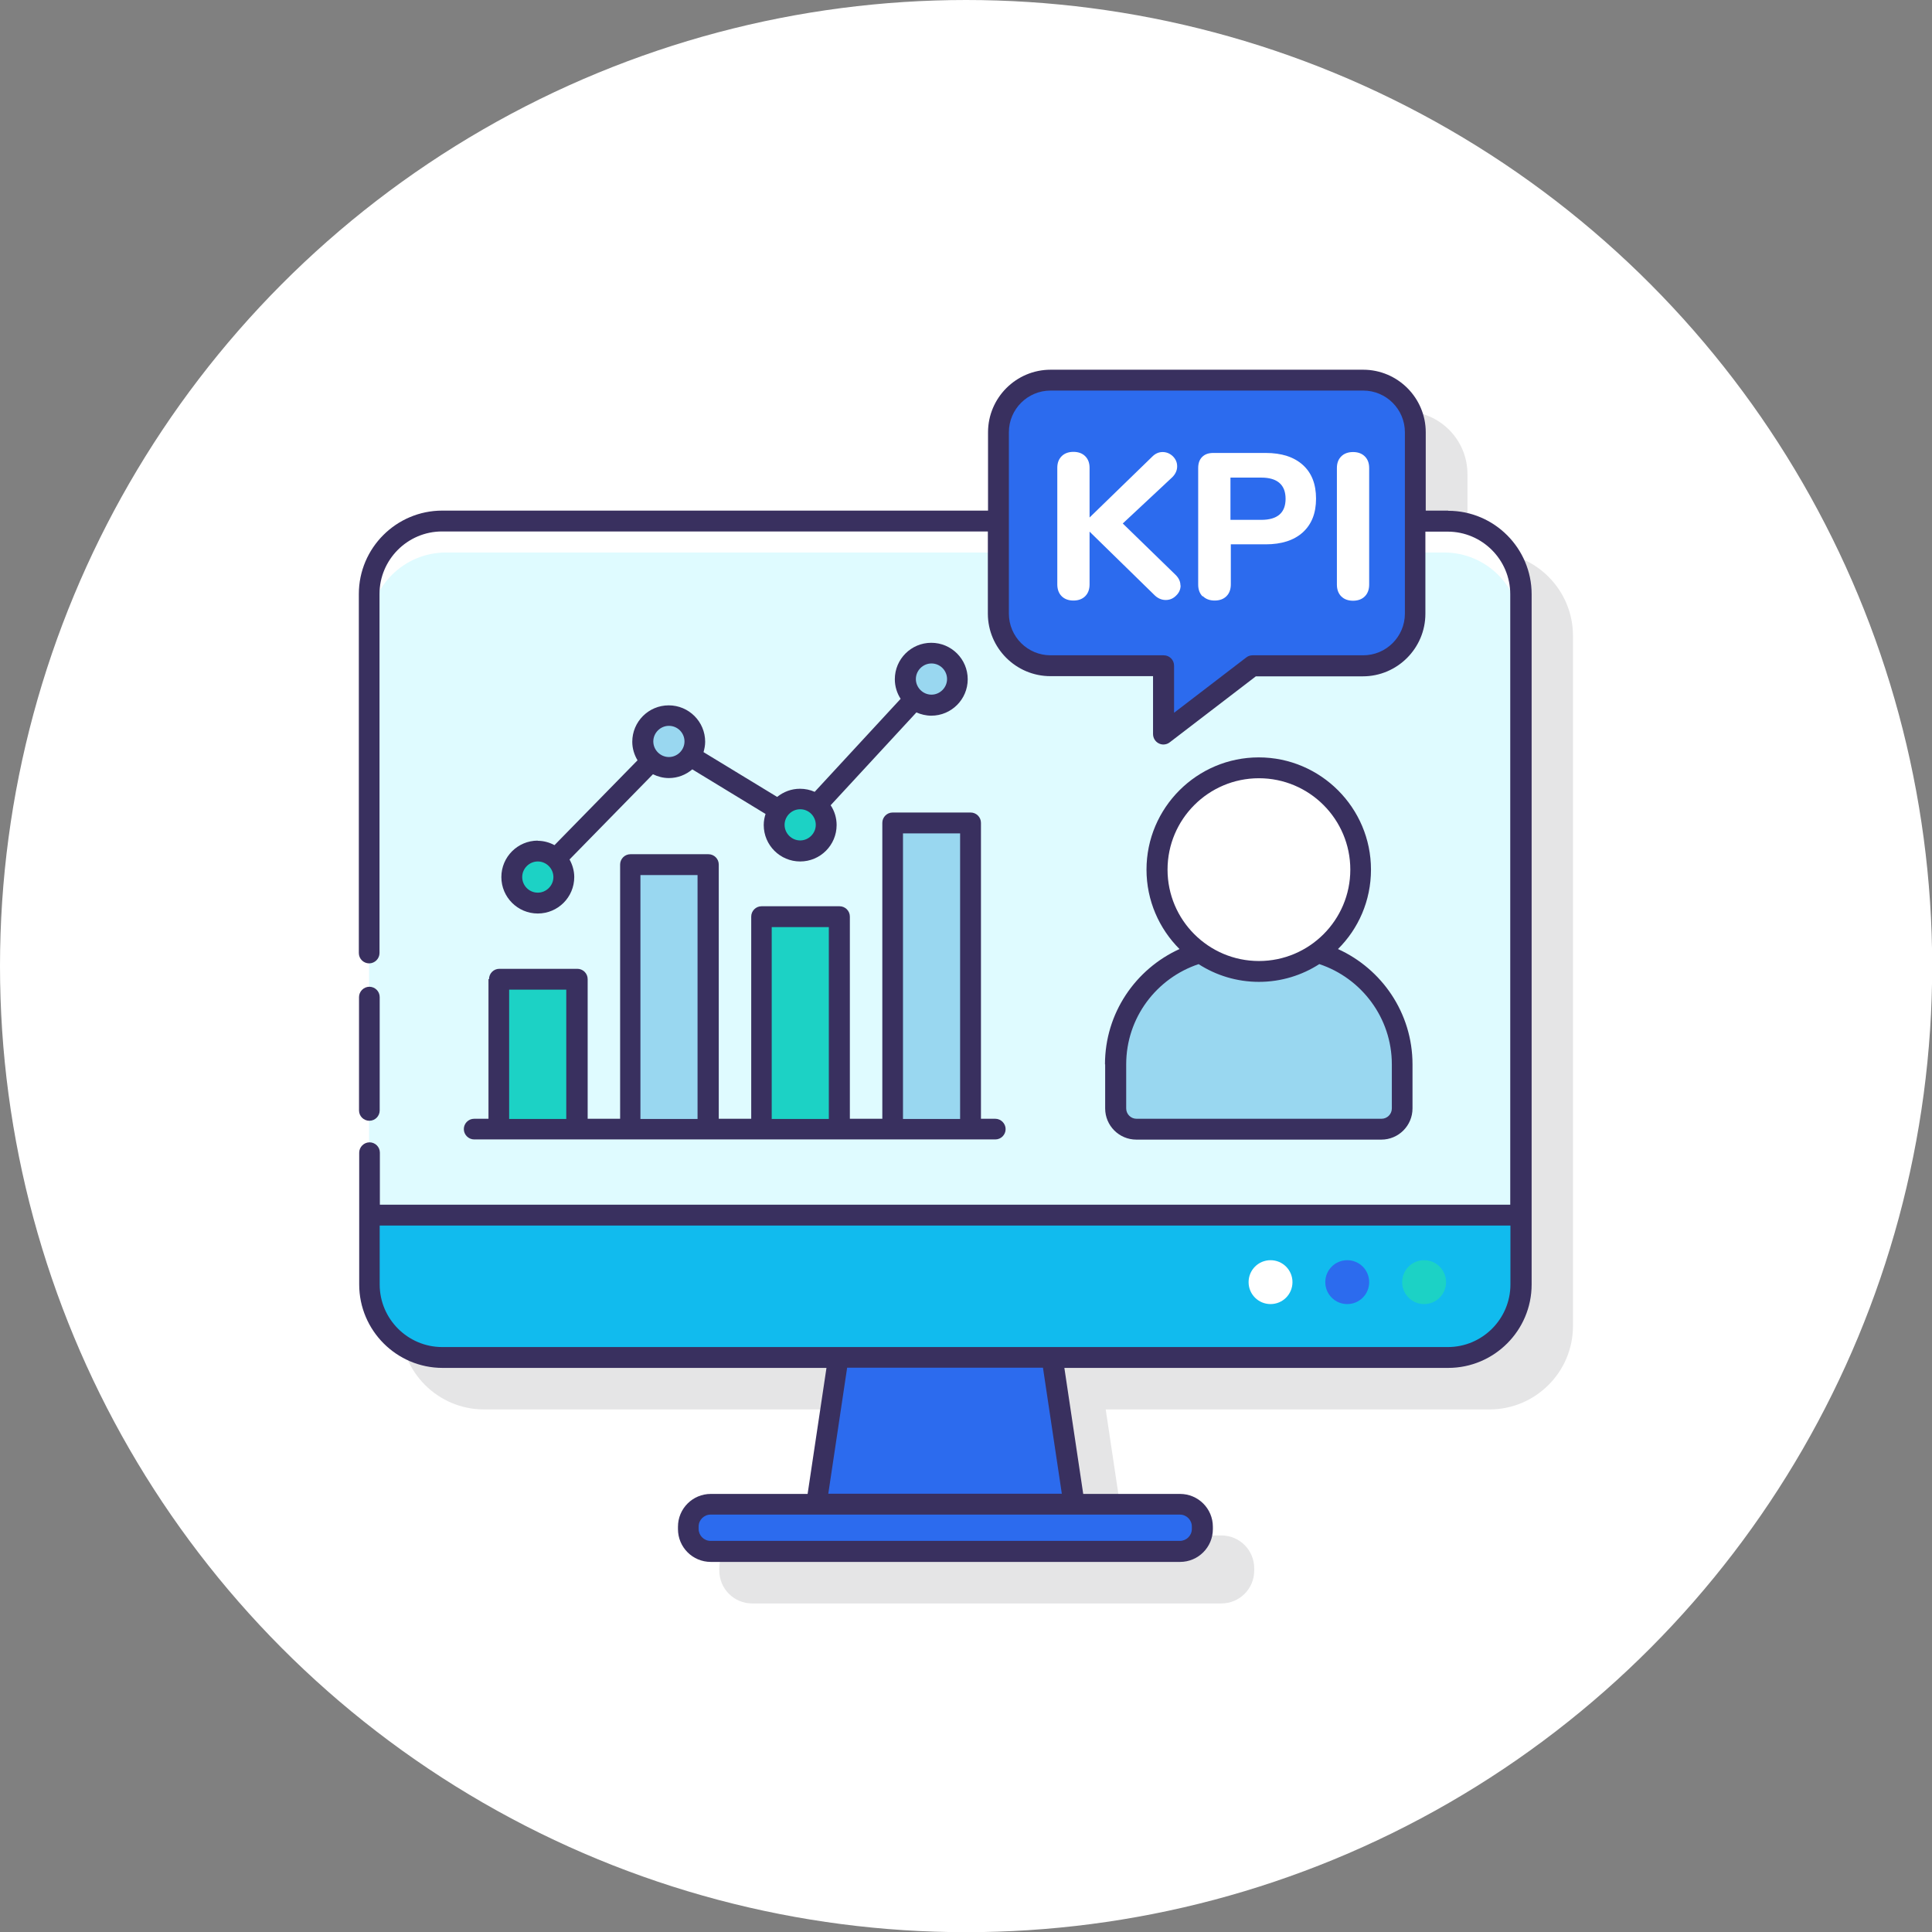 <?xml version="1.0" encoding="UTF-8"?> <svg xmlns="http://www.w3.org/2000/svg" id="Capa_2" data-name="Capa 2" viewBox="0 0 106.55 106.55"><rect x="0" y="0" width="106.55" height="106.55" fill="#808080" stroke="none"/><defs><style> .cls-1 { fill: #fff; } .cls-2 { fill: #e5e5e6; } .cls-3 { fill: #dffbff; } .cls-4 { fill: #1be; } .cls-5 { fill: #1cd2c5; } .cls-6 { fill: #99d7f0; } .cls-7 { fill: #2c6bee; } .cls-8 { fill: #39305f; } </style></defs><g id="Layer_1" data-name="Layer 1"><g><circle class="cls-1" cx="53.28" cy="53.28" r="53.28"></circle><g><path class="cls-2" d="m82.16,30.46h-1.23v-4.32c0-1.9-1.55-3.45-3.45-3.45h-17.24c-1.9,0-3.45,1.55-3.45,3.45v4.32h-30.1c-2.53,0-4.6,2.06-4.6,4.6v38.07c0,2.53,2.06,4.6,4.6,4.6h21.17l-1.04,6.95h-5.34c-1,0-1.81.81-1.81,1.81v.13c0,1,.81,1.81,1.81,1.81h25.88c1,0,1.81-.81,1.81-1.81v-.13c0-1-.81-1.81-1.81-1.81h-5.34l-1.04-6.95h21.17c2.53,0,4.6-2.06,4.6-4.6v-38.07c0-2.53-2.06-4.6-4.6-4.6Z"></path><g><rect class="cls-4" x="20.37" y="28.74" width="63.51" height="46.12" rx="4.02" ry="4.02"></rect><path class="cls-3" d="m79.86,28.74H24.39c-2.22,0-4.02,1.8-4.02,4.02v34.25h63.51v-34.25c0-2.22-1.8-4.02-4.02-4.02Z"></path><g><g><rect class="cls-5" x="27.52" y="54" width="4.3" height="8.28"></rect><rect class="cls-6" x="34.75" y="47.68" width="4.3" height="14.6"></rect><rect class="cls-5" x="41.99" y="50.55" width="4.3" height="11.72"></rect><rect class="cls-6" x="49.22" y="45.38" width="4.3" height="16.9"></rect></g><circle class="cls-5" cx="29.66" cy="48.37" r="1.44"></circle><circle class="cls-6" cx="36.9" cy="40.9" r="1.44"></circle><circle class="cls-5" cx="44.14" cy="45.5" r="1.44"></circle><circle class="cls-6" cx="51.37" cy="37.45" r="1.44"></circle></g><path class="cls-1" d="m79.86,28.74H24.39c-2.22,0-4.02,1.8-4.02,4.02v1.94c0-2.34,1.9-4.23,4.23-4.23h55.04c2.34,0,4.23,1.9,4.23,4.23v-1.94c0-2.22-1.8-4.02-4.02-4.02Z"></path><rect class="cls-7" x="37.95" y="82.95" width="28.36" height="2.61" rx="1.24" ry="1.24"></rect><polygon class="cls-7" points="58.02 74.86 46.23 74.86 45.02 82.95 59.23 82.95 58.02 74.86"></polygon><path class="cls-1" d="m70.07,69.5c-.67,0-1.21.54-1.21,1.21s.54,1.21,1.21,1.21,1.21-.54,1.21-1.21-.54-1.21-1.21-1.21Z"></path><path class="cls-7" d="m74.3,69.5c-.67,0-1.21.54-1.21,1.21s.54,1.21,1.21,1.21,1.21-.54,1.21-1.21-.54-1.21-1.21-1.21Z"></path><path class="cls-5" d="m78.54,69.5c-.67,0-1.21.54-1.21,1.21s.54,1.21,1.21,1.21,1.21-.54,1.21-1.21-.54-1.21-1.21-1.21Z"></path><g><path class="cls-6" d="m72.68,52.53c-.92.65-2.04,1.04-3.25,1.04s-2.33-.39-3.25-1.04c-2.69.77-4.66,3.23-4.66,6.17v2.43c0,.63.51,1.15,1.15,1.15h13.51c.63,0,1.15-.51,1.15-1.15v-2.43c0-2.93-1.97-5.4-4.66-6.17Z"></path><circle class="cls-1" cx="69.43" cy="47.95" r="5.62" transform="translate(10.97 108.8) rotate(-80.78)"></circle></g><g><g><path class="cls-7" d="m75.18,20.97h-17.24c-1.59,0-2.87,1.29-2.87,2.87v10c0,1.59,1.29,2.87,2.87,2.87h6.24v3.76l4.91-3.76h6.1c1.59,0,2.87-1.29,2.87-2.87v-10c0-1.59-1.29-2.87-2.87-2.87Z"></path><g><path class="cls-8" d="m26.94,54v7.7h-.79c-.32,0-.57.26-.57.57s.26.57.57.57h28.74c.32,0,.57-.26.57-.57s-.26-.57-.57-.57h-.79v-16.32c0-.32-.26-.57-.57-.57h-4.3c-.32,0-.57.26-.57.57v16.32h-1.79v-11.15c0-.32-.26-.57-.57-.57h-4.3c-.32,0-.57.26-.57.57v11.15h-1.79v-14.02c0-.32-.26-.57-.57-.57h-4.3c-.32,0-.57.26-.57.57v14.02h-1.79v-7.7c0-.32-.26-.57-.57-.57h-4.3c-.32,0-.57.26-.57.57Zm22.86-8.04h3.15v15.75h-3.15v-15.75Zm-7.24,5.17h3.15v10.58h-3.15v-10.58Zm-7.24-2.87h3.15v13.45h-3.15v-13.45Zm-7.24,6.32h3.15v7.13h-3.15v-7.13Z"></path><path class="cls-8" d="m29.66,46.36c-1.11,0-2.01.9-2.01,2.01s.9,2.01,2.01,2.01,2.01-.9,2.01-2.01c0-.35-.1-.68-.26-.97l4.6-4.7c.27.13.56.21.88.21.49,0,.94-.18,1.29-.48l4.04,2.46c-.06.19-.1.39-.1.61,0,1.11.9,2.01,2.01,2.01s2.01-.9,2.01-2.01c0-.4-.12-.78-.33-1.09l4.73-5.12c.25.11.53.18.82.18,1.11,0,2.01-.9,2.01-2.01s-.9-2.01-2.01-2.01-2.01.9-2.01,2.01c0,.4.12.77.32,1.08l-4.74,5.13c-.25-.11-.52-.17-.81-.17-.48,0-.91.17-1.26.45l-4.06-2.47c.05-.18.09-.37.09-.57,0-1.11-.9-2.01-2.01-2.01s-2.01.9-2.01,2.01c0,.37.11.72.29,1.02l-4.58,4.68c-.28-.15-.59-.24-.93-.24Zm0,2.87c-.48,0-.86-.39-.86-.86s.39-.86.86-.86.86.39.86.86-.39.86-.86.86Zm21.71-12.64c.48,0,.86.39.86.86s-.39.86-.86.86-.86-.39-.86-.86.39-.86.86-.86Zm-7.24,8.04c.48,0,.86.39.86.86s-.39.86-.86.86-.86-.39-.86-.86.39-.86.86-.86Zm-7.24-4.6c.48,0,.86.39.86.86s-.39.86-.86.86-.86-.39-.86-.86.39-.86.86-.86Z"></path><path class="cls-8" d="m79.86,28.16h-1.23v-4.32c0-1.9-1.55-3.45-3.45-3.45h-17.24c-1.9,0-3.45,1.55-3.45,3.45v4.32h-30.1c-2.53,0-4.6,2.06-4.6,4.6v19.8c0,.32.26.57.57.57s.57-.26.57-.57v-19.8c0-1.9,1.55-3.45,3.45-3.45h30.1v4.53c0,1.9,1.55,3.45,3.45,3.45h5.66v3.19c0,.22.12.42.32.52.08.04.17.06.25.06.12,0,.25-.04.35-.12l4.75-3.64h5.9c1.9,0,3.45-1.55,3.45-3.45v-4.53h1.23c1.9,0,3.45,1.55,3.45,3.45v33.67H20.95v-2.87c0-.32-.26-.57-.57-.57s-.57.26-.57.57v7.27c0,2.53,2.06,4.6,4.6,4.6h21.17l-1.04,6.95h-5.34c-1,0-1.81.81-1.81,1.81v.13c0,1,.81,1.81,1.81,1.81h25.88c1,0,1.81-.81,1.81-1.81v-.13c0-1-.81-1.81-1.81-1.81h-5.34l-1.04-6.95h21.17c2.53,0,4.6-2.06,4.6-4.6v-38.07c0-2.53-2.06-4.6-4.6-4.6Zm-2.38,5.68c0,1.27-1.03,2.3-2.3,2.3h-6.1c-.13,0-.25.04-.35.12l-3.98,3.05v-2.6c0-.32-.26-.57-.57-.57h-6.24c-1.27,0-2.3-1.03-2.3-2.3v-10c0-1.27,1.03-2.3,2.3-2.3h17.24c1.27,0,2.3,1.03,2.3,2.3v10Zm-11.75,50.35v.13c0,.37-.3.66-.66.66h-25.88c-.37,0-.66-.3-.66-.66v-.13c0-.37.3-.66.66-.66h25.88c.37,0,.66.3.66.66Zm-7.17-1.81h-12.88l1.04-6.95h10.8l1.04,6.95Zm21.3-8.09H24.39c-1.9,0-3.45-1.55-3.45-3.45v-3.25h62.36v3.25c0,1.9-1.55,3.45-3.45,3.45Z"></path><path class="cls-8" d="m20.37,61.81c.32,0,.57-.26.57-.57v-6.25c0-.32-.26-.57-.57-.57s-.57.26-.57.57v6.25c0,.32.26.57.57.57Z"></path><path class="cls-8" d="m60.95,58.7v2.43c0,.95.77,1.72,1.72,1.72h13.51c.95,0,1.72-.77,1.72-1.72v-2.43c0-2.83-1.69-5.26-4.11-6.36,1.13-1.12,1.82-2.67,1.82-4.38,0-3.41-2.78-6.19-6.19-6.19s-6.19,2.78-6.19,6.19c0,1.71.7,3.26,1.82,4.38-2.42,1.1-4.11,3.53-4.11,6.36Zm3.44-10.74c0-2.78,2.26-5.04,5.04-5.04s5.04,2.26,5.04,5.04-2.26,5.04-5.04,5.04-5.04-2.26-5.04-5.04Zm1.71,5.21c.96.62,2.11.98,3.33.98s2.37-.36,3.33-.98c2.32.77,4,2.96,4,5.53v2.43c0,.32-.26.57-.57.57h-13.51c-.32,0-.57-.26-.57-.57v-2.43c0-2.58,1.68-4.76,4-5.53Z"></path></g></g><g><path class="cls-1" d="m65.11,32.29c0,.21-.08.4-.25.56-.16.16-.35.24-.57.24-.24,0-.46-.1-.65-.3l-3.55-3.47v2.91c0,.27-.08.49-.24.65-.16.16-.38.24-.65.24s-.49-.08-.65-.24-.24-.38-.24-.65v-6.43c0-.27.08-.48.24-.64s.38-.24.65-.24.49.08.65.24c.16.16.24.37.24.64v2.74l3.46-3.36c.17-.17.36-.25.57-.25s.4.08.56.23c.16.16.24.34.24.56s-.09.42-.27.6l-2.73,2.55,2.92,2.84c.18.18.26.37.26.57Z"></path><path class="cls-1" d="m66.32,32.89c-.16-.16-.24-.38-.24-.65v-6.42c0-.27.07-.47.22-.62s.35-.22.62-.22h2.88c.88,0,1.56.22,2.05.66.49.44.73,1.06.73,1.86s-.24,1.41-.73,1.86c-.49.44-1.17.66-2.05.66h-1.92v2.21c0,.27-.08.49-.24.65-.16.16-.38.24-.65.24s-.49-.08-.65-.24Zm3.24-4.22c.89,0,1.34-.39,1.34-1.16s-.45-1.17-1.34-1.17h-1.7v2.33h1.7Z"></path><path class="cls-1" d="m73.97,32.89c-.16-.16-.24-.38-.24-.65v-6.43c0-.27.08-.48.24-.64s.38-.24.65-.24.49.08.65.24c.16.16.24.37.24.64v6.43c0,.27-.08.49-.24.65-.16.16-.38.24-.65.24s-.49-.08-.65-.24Z"></path></g></g></g></g></g></g></svg> 